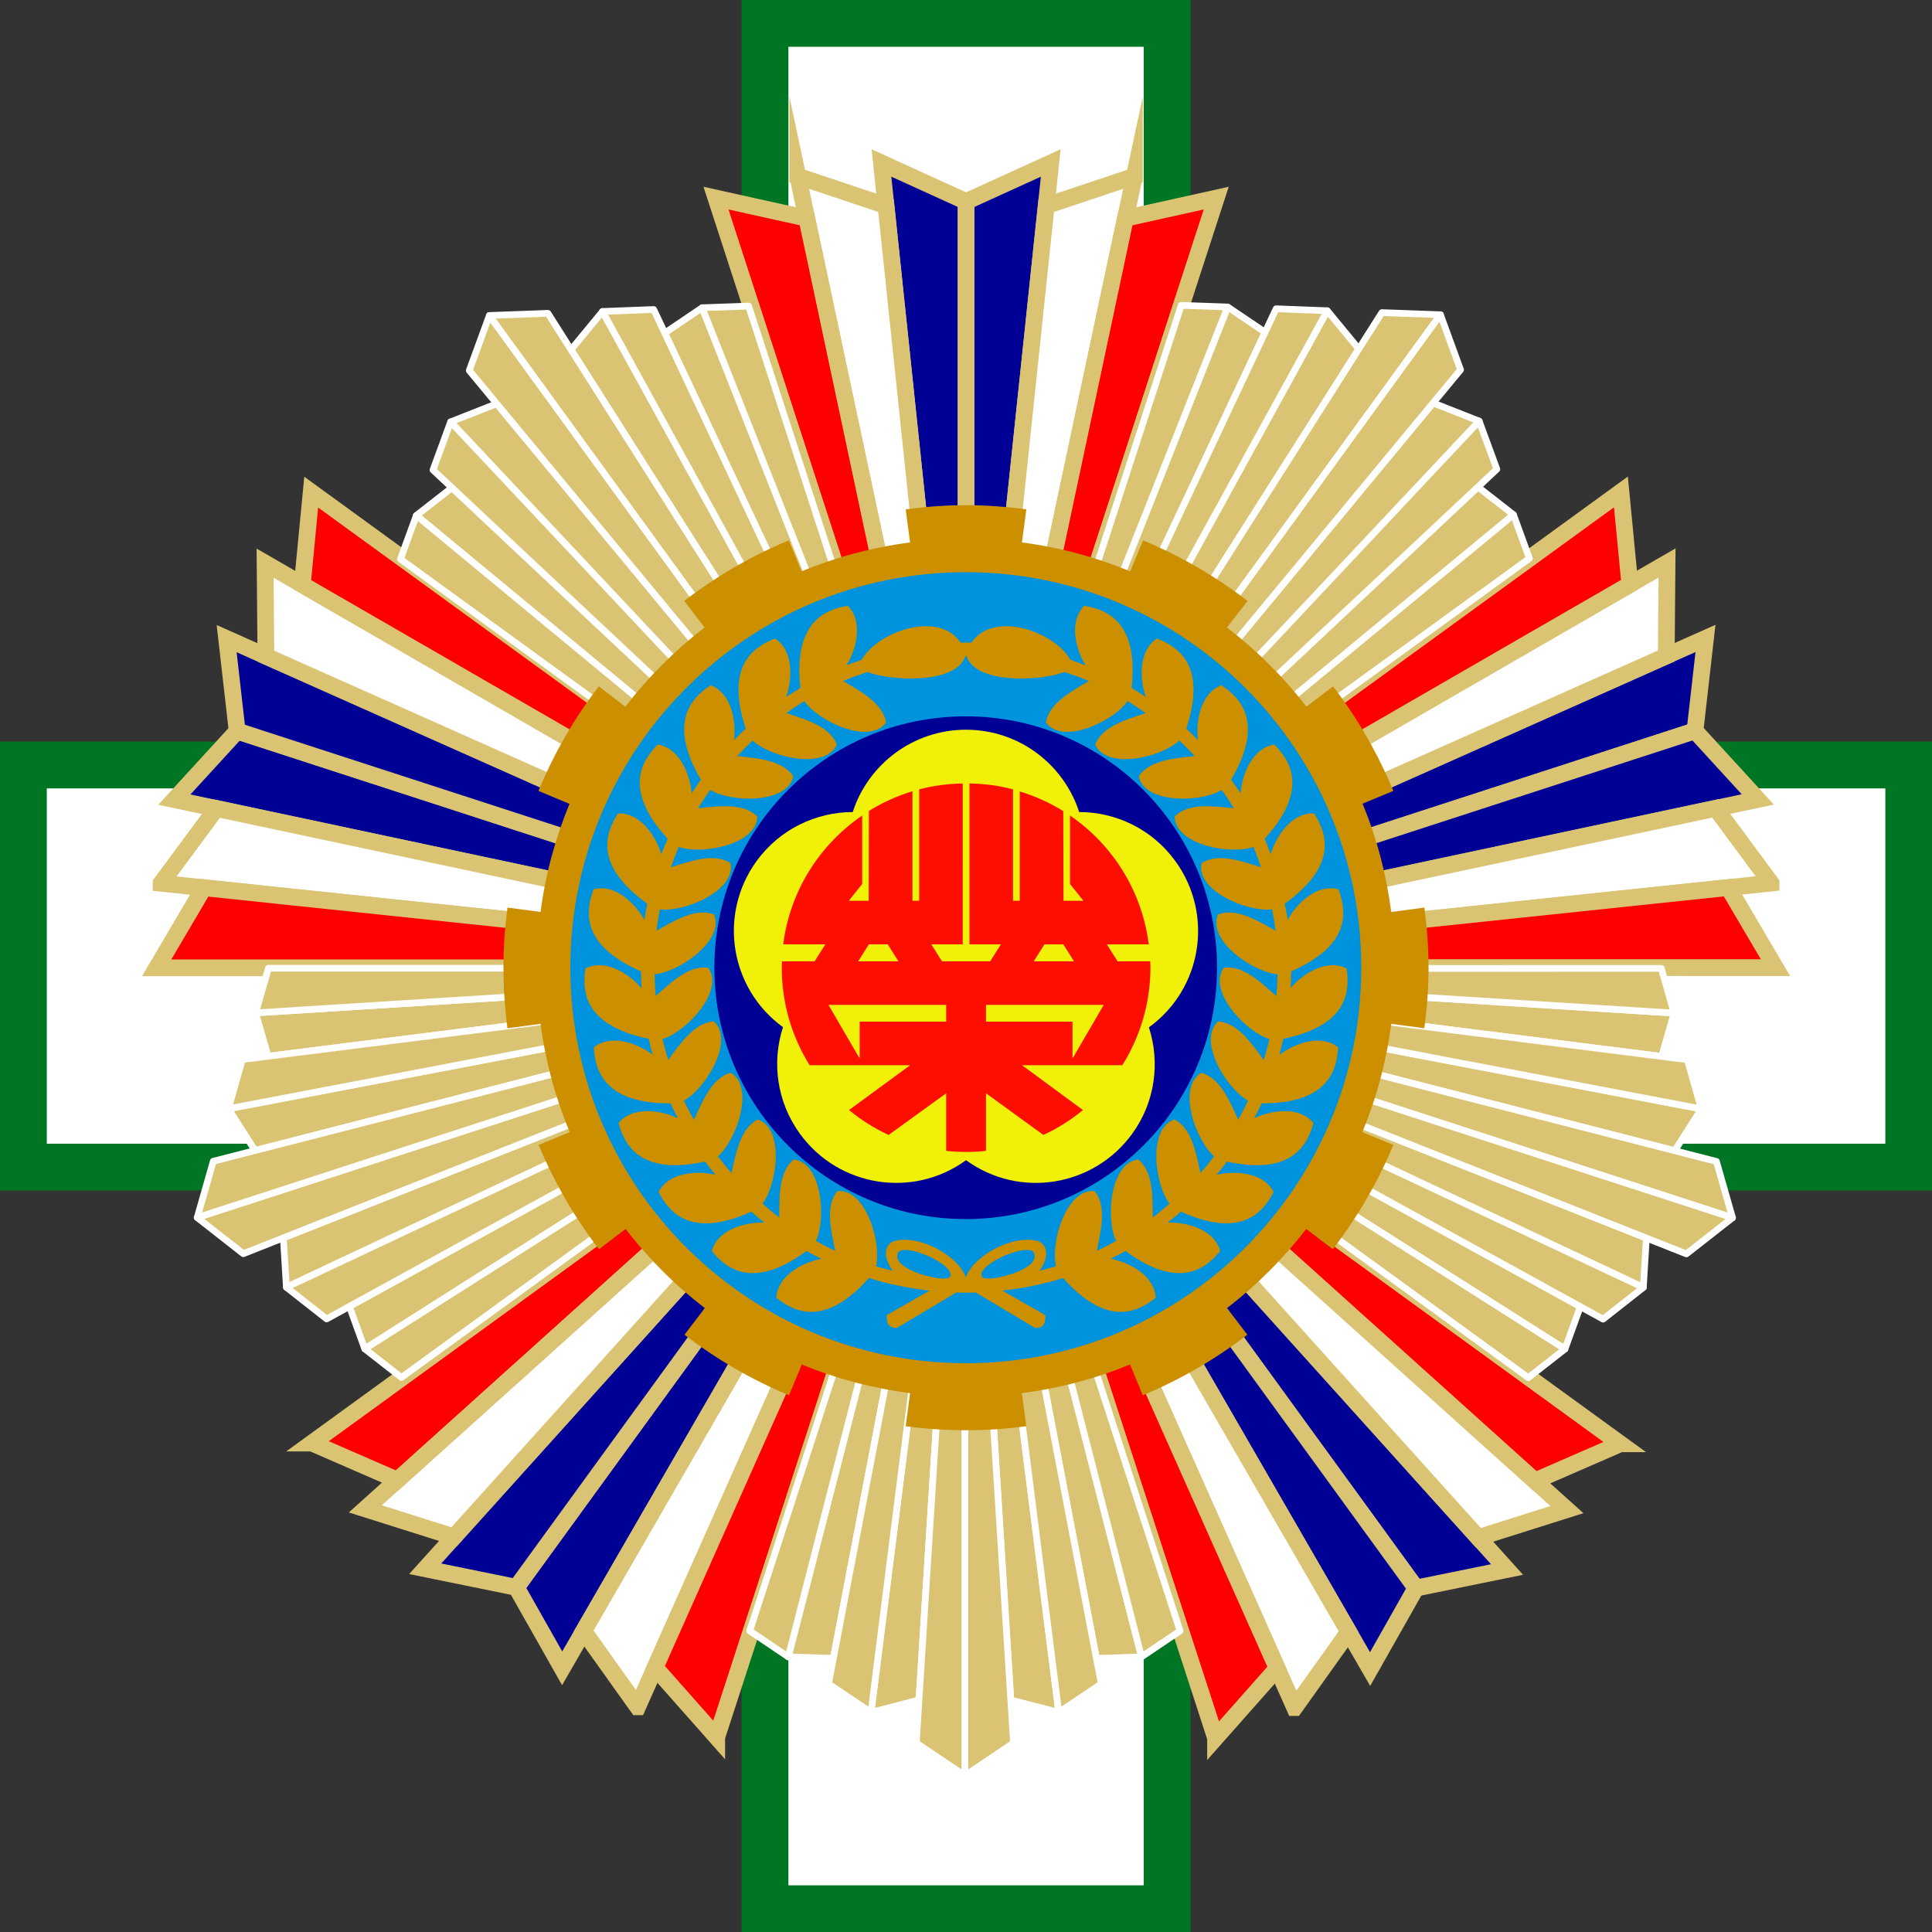 <?xml version="1.0" encoding="UTF-8" standalone="no"?>
<!-- Created with Inkscape (http://www.inkscape.org/) -->

<svg
   xmlns:dc="http://purl.org/dc/elements/1.1/"
   xmlns:cc="http://creativecommons.org/ns#"
   xmlns:rdf="http://www.w3.org/1999/02/22-rdf-syntax-ns#"
   xmlns:svg="http://www.w3.org/2000/svg"
   xmlns="http://www.w3.org/2000/svg"
   xmlns:sodipodi="http://sodipodi.sourceforge.net/DTD/sodipodi-0.dtd"
   xmlns:inkscape="http://www.inkscape.org/namespaces/inkscape"
   width="200"
   height="200"
   id="svg3038"
   version="1.1"
   inkscape:version="0.48.4 r9939"
   sodipodi:docname="Taipei Veterans General Hospital_Emblem.svg">
  <rect width="100%" height="100%" fill="#333333" stroke="none"/>
  <defs
     id="defs3040" />
  <sodipodi:namedview
     id="base"
     pagecolor="#ffffff"
     bordercolor="#666666"
     borderopacity="1.0"
     inkscape:pageopacity="0.0"
     inkscape:pageshadow="2"
     inkscape:zoom="2.3263814"
     inkscape:cx="244.55106"
     inkscape:cy="77.570798"
     inkscape:document-units="px"
     inkscape:current-layer="layer1"
     showgrid="false"
     inkscape:window-width="1920"
     inkscape:window-height="1017"
     inkscape:window-x="-8"
     inkscape:window-y="-8"
     inkscape:window-maximized="1"
     showguides="true"
     inkscape:guide-bbox="true"
     fit-margin-top="0"
     fit-margin-left="0"
     fit-margin-right="0"
     fit-margin-bottom="0" />
  <g
     inkscape:label="Layer 1"
     inkscape:groupmode="layer"
     id="layer1"
     transform="translate(138.041,-613.684)">
    <g
       id="g3139"
       transform="matrix(0.221,0,0,0.221,-107.536,633.874)">
      <g
         id="g3133">
        <rect
           x="-138.041"
           y="256.023"
           width="905.052"
           height="210.269"
           id="rect10"
           style="fill:#007524" />
        <rect
           style="fill:#007524"
           id="rect3127"
           height="210.269"
           width="905.052"
           y="209.351"
           x="-813.684"
           transform="matrix(0,-1,1,0,0,0)" />
        <rect
           style="fill:#ffffff"
           id="rect3129"
           height="166.424"
           width="861.208"
           y="277.945"
           x="-116.118" />
        <rect
           x="-791.761"
           y="231.273"
           width="861.208"
           height="166.424"
           id="rect3131"
           style="fill:#ffffff"
           transform="matrix(0,-1,1,0,0,0)" />
      </g>
      <g
         transform="matrix(3.14,0,0,3.14,-492.966,-1327.633)"
         id="g4106">
        <g
           transform="translate(1.2886643e-5,-3.9497054e-6)"
           id="g3928">
          <g
             id="g3880">
            <g
               id="g3797"
               inkscape:transform-center-y="-60.039894">
              <g
                 id="g3784">
                <path
                   sodipodi:nodetypes="cccc"
                   style="fill:#000095;fill-opacity:1;stroke:#dac473;stroke-width:2.5;stroke-linecap:round;stroke-linejoin:miter;stroke-miterlimit:10;stroke-opacity:1;stroke-dasharray:none"
                   d="m 244.531,418.031 12.625,120.031 -2.5e-4,-114.281 z"
                   id="path3825"
                   inkscape:connector-curvature="0"
                   inkscape:transform-center-x="6.2865876"
                   inkscape:transform-center-y="-60.044972" />
                <path
                   inkscape:transform-center-y="-59.058912"
                   inkscape:transform-center-x="12.528558"
                   inkscape:connector-curvature="0"
                   id="path3780"
                   d="m 232.051,420.006 25.103,118.054 -11.946,-113.655 -13.157,-4.399 z"
                   style="fill:#ffffff;stroke:#dac473;stroke-width:2.5;stroke-linecap:round;stroke-linejoin:miter;stroke-miterlimit:10;stroke-opacity:1;stroke-dasharray:none" />
                <path
                   inkscape:transform-center-y="-57.425792"
                   inkscape:transform-center-x="18.633263"
                   inkscape:connector-curvature="0"
                   id="path3782"
                   d="m 219.845,423.274 37.305,114.783 -23.76,-111.784 -13.545,-2.999 z"
                   style="fill:#ff0000;stroke:#dac473;stroke-width:2.5;stroke-linecap:round;stroke-linejoin:miter;stroke-miterlimit:10;stroke-opacity:1;stroke-dasharray:none" />
              </g>
              <g
                 transform="matrix(-1,0,0,1,514.312,0)"
                 id="g3789">
                <path
                   sodipodi:nodetypes="cccc"
                   inkscape:transform-center-y="-60.044972"
                   inkscape:transform-center-x="6.2865876"
                   inkscape:connector-curvature="0"
                   id="path3791"
                   d="m 244.531,418.031 12.625,120.031 -4.3e-4,-114.281 z"
                   style="fill:#000095;fill-opacity:1;stroke:#dac473;stroke-width:2.5;stroke-linecap:round;stroke-linejoin:miter;stroke-miterlimit:10;stroke-opacity:1;stroke-dasharray:none" />
                <path
                   style="fill:#ffffff;stroke:#dac473;stroke-width:2.5;stroke-linecap:round;stroke-linejoin:miter;stroke-miterlimit:10;stroke-opacity:1;stroke-dasharray:none"
                   d="m 232.051,420.006 25.103,118.054 -11.946,-113.655 -13.157,-4.399 z"
                   id="path3793"
                   inkscape:connector-curvature="0"
                   inkscape:transform-center-x="12.528558"
                   inkscape:transform-center-y="-59.058912" />
                <path
                   style="fill:#ff0000;stroke:#dac473;stroke-width:2.5;stroke-linecap:round;stroke-linejoin:miter;stroke-miterlimit:10;stroke-opacity:1;stroke-dasharray:none"
                   d="m 219.845,423.274 37.305,114.783 -23.76,-111.784 -13.545,-2.999 z"
                   id="path3795"
                   inkscape:connector-curvature="0"
                   inkscape:transform-center-x="18.633263"
                   inkscape:transform-center-y="-57.425792" />
              </g>
            </g>
            <g
               inkscape:transform-center-y="-35.478985"
               id="g3807"
               transform="matrix(0.309,-0.951,0.951,0.309,-334.061,616.379)"
               inkscape:transform-center-x="60.372947">
              <g
                 id="g3809">
                <path
                   inkscape:transform-center-y="-60.044972"
                   inkscape:transform-center-x="6.2865876"
                   inkscape:connector-curvature="0"
                   id="path3811"
                   d="m 244.531,418.031 12.625,120.031 -2.5e-4,-114.281 z"
                   style="fill:#000095;fill-opacity:1;stroke:#dac473;stroke-width:2.5;stroke-linecap:round;stroke-linejoin:miter;stroke-miterlimit:10;stroke-opacity:1;stroke-dasharray:none"
                   sodipodi:nodetypes="cccc" />
                <path
                   style="fill:#ffffff;stroke:#dac473;stroke-width:2.5;stroke-linecap:round;stroke-linejoin:miter;stroke-miterlimit:10;stroke-opacity:1;stroke-dasharray:none"
                   d="m 232.051,420.006 25.103,118.054 -11.946,-113.655 -13.157,-4.399 z"
                   id="path3813"
                   inkscape:connector-curvature="0"
                   inkscape:transform-center-x="12.528558"
                   inkscape:transform-center-y="-59.058912" />
                <path
                   style="fill:#ff0000;stroke:#dac473;stroke-width:2.5;stroke-linecap:round;stroke-linejoin:miter;stroke-miterlimit:10;stroke-opacity:1;stroke-dasharray:none"
                   d="m 219.845,423.274 37.305,114.783 -23.76,-111.784 -13.545,-2.999 z"
                   id="path3815"
                   inkscape:connector-curvature="0"
                   inkscape:transform-center-x="18.633263"
                   inkscape:transform-center-y="-57.425792" />
              </g>
              <g
                 id="g3817"
                 transform="matrix(-1,0,0,1,514.312,0)">
                <path
                   style="fill:#000095;fill-opacity:1;stroke:#dac473;stroke-width:2.5;stroke-linecap:round;stroke-linejoin:miter;stroke-miterlimit:10;stroke-opacity:1;stroke-dasharray:none"
                   d="m 244.531,418.031 12.625,120.031 -4.3e-4,-114.281 z"
                   id="path3819"
                   inkscape:connector-curvature="0"
                   inkscape:transform-center-x="6.2865876"
                   inkscape:transform-center-y="-60.044972"
                   sodipodi:nodetypes="cccc" />
                <path
                   inkscape:transform-center-y="-59.058912"
                   inkscape:transform-center-x="12.528558"
                   inkscape:connector-curvature="0"
                   id="path3821"
                   d="m 232.051,420.006 25.103,118.054 -11.946,-113.655 -13.157,-4.399 z"
                   style="fill:#ffffff;stroke:#dac473;stroke-width:2.5;stroke-linecap:round;stroke-linejoin:miter;stroke-miterlimit:10;stroke-opacity:1;stroke-dasharray:none" />
                <path
                   inkscape:transform-center-y="-57.425792"
                   inkscape:transform-center-x="18.633263"
                   inkscape:connector-curvature="0"
                   id="path3823"
                   d="m 219.845,423.274 37.305,114.783 -23.76,-111.784 -13.545,-2.999 z"
                   style="fill:#ff0000;stroke:#dac473;stroke-width:2.5;stroke-linecap:round;stroke-linejoin:miter;stroke-miterlimit:10;stroke-opacity:1;stroke-dasharray:none" />
              </g>
            </g>
            <g
               inkscape:transform-center-y="57.417881"
               id="g3825"
               transform="matrix(-0.809,-0.588,0.588,-0.809,148.92,1124.561)"
               inkscape:transform-center-x="48.841246">
              <g
                 id="g3827">
                <path
                   inkscape:transform-center-y="-60.044972"
                   inkscape:transform-center-x="6.2865876"
                   inkscape:connector-curvature="0"
                   id="path3829"
                   d="m 244.531,418.031 12.625,120.031 -2.5e-4,-114.281 z"
                   style="fill:#000095;fill-opacity:1;stroke:#dac473;stroke-width:2.5;stroke-linecap:round;stroke-linejoin:miter;stroke-miterlimit:10;stroke-opacity:1;stroke-dasharray:none"
                   sodipodi:nodetypes="cccc" />
                <path
                   style="fill:#ffffff;stroke:#dac473;stroke-width:2.5;stroke-linecap:round;stroke-linejoin:miter;stroke-miterlimit:10;stroke-opacity:1;stroke-dasharray:none"
                   d="m 232.051,420.006 25.103,118.054 -11.946,-113.655 -13.157,-4.399 z"
                   id="path3831"
                   inkscape:connector-curvature="0"
                   inkscape:transform-center-x="12.528558"
                   inkscape:transform-center-y="-59.058912" />
                <path
                   style="fill:#ff0000;stroke:#dac473;stroke-width:2.5;stroke-linecap:round;stroke-linejoin:miter;stroke-miterlimit:10;stroke-opacity:1;stroke-dasharray:none"
                   d="m 219.845,423.274 37.305,114.783 -23.76,-111.784 -13.545,-2.999 z"
                   id="path3833"
                   inkscape:connector-curvature="0"
                   inkscape:transform-center-x="18.633263"
                   inkscape:transform-center-y="-57.425792" />
              </g>
              <g
                 id="g3835"
                 transform="matrix(-1,0,0,1,514.312,0)">
                <path
                   style="fill:#000095;fill-opacity:1;stroke:#dac473;stroke-width:2.5;stroke-linecap:round;stroke-linejoin:miter;stroke-miterlimit:10;stroke-opacity:1;stroke-dasharray:none"
                   d="m 244.531,418.031 12.625,120.031 -4.3e-4,-114.281 z"
                   id="path3837"
                   inkscape:connector-curvature="0"
                   inkscape:transform-center-x="6.2865876"
                   inkscape:transform-center-y="-60.044972"
                   sodipodi:nodetypes="cccc" />
                <path
                   inkscape:transform-center-y="-59.058912"
                   inkscape:transform-center-x="12.528558"
                   inkscape:connector-curvature="0"
                   id="path3839"
                   d="m 232.051,420.006 25.103,118.054 -11.946,-113.655 -13.157,-4.399 z"
                   style="fill:#ffffff;stroke:#dac473;stroke-width:2.5;stroke-linecap:round;stroke-linejoin:miter;stroke-miterlimit:10;stroke-opacity:1;stroke-dasharray:none" />
                <path
                   inkscape:transform-center-y="-57.425792"
                   inkscape:transform-center-x="18.633263"
                   inkscape:connector-curvature="0"
                   id="path3841"
                   d="m 219.845,423.274 37.305,114.783 -23.76,-111.784 -13.545,-2.999 z"
                   style="fill:#ff0000;stroke:#dac473;stroke-width:2.5;stroke-linecap:round;stroke-linejoin:miter;stroke-miterlimit:10;stroke-opacity:1;stroke-dasharray:none" />
              </g>
            </g>
            <g
               inkscape:transform-center-y="57.417843"
               id="g3843"
               transform="matrix(-0.809,0.588,-0.588,-0.809,781.479,822.256)"
               inkscape:transform-center-x="-48.841246">
              <g
                 id="g3845">
                <path
                   inkscape:transform-center-y="-60.044972"
                   inkscape:transform-center-x="6.2865876"
                   inkscape:connector-curvature="0"
                   id="path3847"
                   d="m 244.531,418.031 12.625,120.031 -2.5e-4,-114.281 z"
                   style="fill:#000095;fill-opacity:1;stroke:#dac473;stroke-width:2.5;stroke-linecap:round;stroke-linejoin:miter;stroke-miterlimit:10;stroke-opacity:1;stroke-dasharray:none"
                   sodipodi:nodetypes="cccc" />
                <path
                   style="fill:#ffffff;stroke:#dac473;stroke-width:2.5;stroke-linecap:round;stroke-linejoin:miter;stroke-miterlimit:10;stroke-opacity:1;stroke-dasharray:none"
                   d="m 232.051,420.006 25.103,118.054 -11.946,-113.655 -13.157,-4.399 z"
                   id="path3849"
                   inkscape:connector-curvature="0"
                   inkscape:transform-center-x="12.528558"
                   inkscape:transform-center-y="-59.058912" />
                <path
                   style="fill:#ff0000;stroke:#dac473;stroke-width:2.5;stroke-linecap:round;stroke-linejoin:miter;stroke-miterlimit:10;stroke-opacity:1;stroke-dasharray:none"
                   d="m 219.845,423.274 37.305,114.783 -23.76,-111.784 -13.545,-2.999 z"
                   id="path3852"
                   inkscape:connector-curvature="0"
                   inkscape:transform-center-x="18.633263"
                   inkscape:transform-center-y="-57.425792" />
              </g>
              <g
                 id="g3854"
                 transform="matrix(-1,0,0,1,514.312,0)">
                <path
                   style="fill:#000095;fill-opacity:1;stroke:#dac473;stroke-width:2.5;stroke-linecap:round;stroke-linejoin:miter;stroke-miterlimit:10;stroke-opacity:1;stroke-dasharray:none"
                   d="m 244.531,418.031 12.625,120.031 -4.3e-4,-114.281 z"
                   id="path3856"
                   inkscape:connector-curvature="0"
                   inkscape:transform-center-x="6.2865876"
                   inkscape:transform-center-y="-60.044972"
                   sodipodi:nodetypes="cccc" />
                <path
                   inkscape:transform-center-y="-59.058912"
                   inkscape:transform-center-x="12.528558"
                   inkscape:connector-curvature="0"
                   id="path3858"
                   d="m 232.051,420.006 25.103,118.054 -11.946,-113.655 -13.157,-4.399 z"
                   style="fill:#ffffff;stroke:#dac473;stroke-width:2.5;stroke-linecap:round;stroke-linejoin:miter;stroke-miterlimit:10;stroke-opacity:1;stroke-dasharray:none" />
                <path
                   inkscape:transform-center-y="-57.425792"
                   inkscape:transform-center-x="18.633263"
                   inkscape:connector-curvature="0"
                   id="path3860"
                   d="m 219.845,423.274 37.305,114.783 -23.76,-111.784 -13.545,-2.999 z"
                   style="fill:#ff0000;stroke:#dac473;stroke-width:2.5;stroke-linecap:round;stroke-linejoin:miter;stroke-miterlimit:10;stroke-opacity:1;stroke-dasharray:none" />
              </g>
            </g>
            <g
               inkscape:transform-center-y="-35.478985"
               id="g3862"
               transform="matrix(0.309,0.951,-0.951,0.309,689.441,127.239)"
               inkscape:transform-center-x="-60.372947">
              <g
                 id="g3864">
                <path
                   inkscape:transform-center-y="-60.044972"
                   inkscape:transform-center-x="6.2865876"
                   inkscape:connector-curvature="0"
                   id="path3866"
                   d="m 244.531,418.031 12.625,120.031 -2.5e-4,-114.281 z"
                   style="fill:#000095;fill-opacity:1;stroke:#dac473;stroke-width:2.5;stroke-linecap:round;stroke-linejoin:miter;stroke-miterlimit:10;stroke-opacity:1;stroke-dasharray:none"
                   sodipodi:nodetypes="cccc" />
                <path
                   style="fill:#ffffff;stroke:#dac473;stroke-width:2.5;stroke-linecap:round;stroke-linejoin:miter;stroke-miterlimit:10;stroke-opacity:1;stroke-dasharray:none"
                   d="m 232.051,420.006 25.103,118.054 -11.946,-113.655 -13.157,-4.399 z"
                   id="path3868"
                   inkscape:connector-curvature="0"
                   inkscape:transform-center-x="12.528558"
                   inkscape:transform-center-y="-59.058912" />
                <path
                   style="fill:#ff0000;stroke:#dac473;stroke-width:2.5;stroke-linecap:round;stroke-linejoin:miter;stroke-miterlimit:10;stroke-opacity:1;stroke-dasharray:none"
                   d="m 219.845,423.274 37.305,114.783 -23.76,-111.784 -13.545,-2.999 z"
                   id="path3870"
                   inkscape:connector-curvature="0"
                   inkscape:transform-center-x="18.633263"
                   inkscape:transform-center-y="-57.425792" />
              </g>
              <g
                 id="g3872"
                 transform="matrix(-1,0,0,1,514.312,0)">
                <path
                   style="fill:#000095;fill-opacity:1;stroke:#dac473;stroke-width:2.5;stroke-linecap:round;stroke-linejoin:miter;stroke-miterlimit:10;stroke-opacity:1;stroke-dasharray:none"
                   d="m 244.531,418.031 12.625,120.031 -4.3e-4,-114.281 z"
                   id="path3874"
                   inkscape:connector-curvature="0"
                   inkscape:transform-center-x="6.2865876"
                   inkscape:transform-center-y="-60.044972"
                   sodipodi:nodetypes="cccc" />
                <path
                   inkscape:transform-center-y="-59.058912"
                   inkscape:transform-center-x="12.528558"
                   inkscape:connector-curvature="0"
                   id="path3876"
                   d="m 232.051,420.006 25.103,118.054 -11.946,-113.655 -13.157,-4.399 z"
                   style="fill:#ffffff;stroke:#dac473;stroke-width:2.5;stroke-linecap:round;stroke-linejoin:miter;stroke-miterlimit:10;stroke-opacity:1;stroke-dasharray:none" />
                <path
                   inkscape:transform-center-y="-57.425792"
                   inkscape:transform-center-x="18.633263"
                   inkscape:connector-curvature="0"
                   id="path3878"
                   d="m 219.845,423.274 37.305,114.783 -23.76,-111.784 -13.545,-2.999 z"
                   style="fill:#ff0000;stroke:#dac473;stroke-width:2.5;stroke-linecap:round;stroke-linejoin:miter;stroke-miterlimit:10;stroke-opacity:1;stroke-dasharray:none" />
              </g>
            </g>
          </g>
          <g
             style="stroke-width:1;stroke-miterlimit:4;stroke-dasharray:none"
             inkscape:transform-center-x="-50.87086"
             transform="matrix(-0.809,0.588,-0.588,-0.809,781.445,822.23)"
             inkscape:transform-center-y="59.097418"
             id="g3936">
            <g
               style="stroke-width:1;stroke-miterlimit:4;stroke-dasharray:none"
               id="g3988"
               transform="matrix(-0.809,-0.588,0.588,-0.809,148.907,1124.52)">
              <g
                 id="g3813"
                 inkscape:transform-center-y="60.201094"
                 style="fill:#dac473;fill-opacity:1;stroke:#ffffff;stroke-width:1;stroke-miterlimit:4;stroke-opacity:1;stroke-dasharray:none">
                <g
                   inkscape:transform-center-y="60.196812"
                   inkscape:transform-center-x="-16.049986"
                   id="g3794"
                   style="fill:#dac473;fill-opacity:1;stroke:#ffffff;stroke-width:1;stroke-miterlimit:4;stroke-opacity:1;stroke-dasharray:none">
                  <path
                     inkscape:transform-center-y="63.942738"
                     style="fill:#dac473;fill-opacity:1;stroke:#ffffff;stroke-width:1;stroke-linecap:round;stroke-linejoin:round;stroke-miterlimit:4;stroke-opacity:1;stroke-dasharray:none"
                     d="m 257.137,537.978 14.019,110.991 -7.149,-1.848 -6.867,-109.143"
                     enable-background="new    "
                     stroke-miterlimit="10"
                     sodipodi:nodetypes="cccc"
                     inkscape:connector-curvature="0"
                     id="path2995"
                     inkscape:transform-center-x="-8.077845" />
                  <path
                     inkscape:transform-center-y="62.426108"
                     style="fill:#dac473;fill-opacity:1;stroke:#ffffff;stroke-width:1;stroke-linecap:round;stroke-linejoin:round;stroke-miterlimit:4;stroke-opacity:1;stroke-dasharray:none"
                     d="M 257.131,537.98 283.5,640.687 l -6.73,0.23 -19.637,-102.938"
                     enable-background="new    "
                     stroke-miterlimit="10"
                     sodipodi:nodetypes="cccc"
                     inkscape:connector-curvature="0"
                     id="path2999"
                     inkscape:transform-center-x="-16.0283" />
                  <path
                     style="fill:#dac473;fill-opacity:1;stroke:#ffffff;stroke-width:1;stroke-linecap:round;stroke-linejoin:round;stroke-miterlimit:4;stroke-opacity:1;stroke-dasharray:none"
                     d="m 257.125,537.969 26.375,102.718 5.75,-3.875 z"
                     id="path3001"
                     inkscape:connector-curvature="0"
                     sodipodi:nodetypes="cccc" />
                  <path
                     sodipodi:nodetypes="cccccccc"
                     inkscape:connector-curvature="0"
                     style="fill:#dac473;fill-opacity:1;stroke:#ffffff;stroke-width:1;stroke-linecap:round;stroke-linejoin:round;stroke-miterlimit:4;stroke-opacity:1;stroke-dasharray:none"
                     d="m 257.125,537.969 0.031,0.5 0,-0.5 z m 0.031,0.5 -2e-4,119.938 7.25,-4.875 z"
                     id="path3774-1" />
                  <path
                     style="fill:#dac473;fill-opacity:1;stroke:#ffffff;stroke-width:1;stroke-linecap:round;stroke-linejoin:round;stroke-miterlimit:4;stroke-opacity:1;stroke-dasharray:none"
                     d="m 257.125,537.969 14.031,111 6.344,-4.25 z"
                     id="path3782-1"
                     inkscape:connector-curvature="0"
                     sodipodi:nodetypes="cccc" />
                </g>
                <g
                   transform="matrix(-1,0,0,1,514.312,0)"
                   id="g3801-7"
                   inkscape:transform-center-x="16.049984"
                   inkscape:transform-center-y="60.196812"
                   style="fill:#dac473;fill-opacity:1;stroke:#ffffff;stroke-width:1;stroke-miterlimit:4;stroke-opacity:1;stroke-dasharray:none">
                  <path
                     inkscape:transform-center-x="-8.077845"
                     id="path3803"
                     inkscape:connector-curvature="0"
                     sodipodi:nodetypes="cccc"
                     stroke-miterlimit="10"
                     enable-background="new    "
                     d="m 257.137,537.978 14.019,110.991 -7.149,-1.848 -6.867,-109.143"
                     style="fill:#dac473;fill-opacity:1;stroke:#ffffff;stroke-width:1;stroke-linecap:round;stroke-linejoin:round;stroke-miterlimit:4;stroke-opacity:1;stroke-dasharray:none"
                     inkscape:transform-center-y="63.942738" />
                  <path
                     inkscape:transform-center-x="-16.0283"
                     id="path3805"
                     inkscape:connector-curvature="0"
                     sodipodi:nodetypes="cccc"
                     stroke-miterlimit="10"
                     enable-background="new    "
                     d="M 257.131,537.98 283.5,640.687 l -6.73,0.23 -19.637,-102.938"
                     style="fill:#dac473;fill-opacity:1;stroke:#ffffff;stroke-width:1;stroke-linecap:round;stroke-linejoin:round;stroke-miterlimit:4;stroke-opacity:1;stroke-dasharray:none"
                     inkscape:transform-center-y="62.426108" />
                  <path
                     sodipodi:nodetypes="cccc"
                     inkscape:connector-curvature="0"
                     id="path3807"
                     d="m 257.125,537.969 26.375,102.718 5.75,-3.875 z"
                     style="fill:#dac473;fill-opacity:1;stroke:#ffffff;stroke-width:1;stroke-linecap:round;stroke-linejoin:round;stroke-miterlimit:4;stroke-opacity:1;stroke-dasharray:none" />
                  <path
                     sodipodi:nodetypes="cccccccc"
                     id="path3809"
                     d="m 257.125,537.969 0.031,0.5 0,-0.5 z m 0.031,0.5 -1.7e-4,119.938 7.25,-4.875 z"
                     style="fill:#dac473;fill-opacity:1;stroke:#ffffff;stroke-width:1;stroke-linecap:round;stroke-linejoin:round;stroke-miterlimit:4;stroke-opacity:1;stroke-dasharray:none"
                     inkscape:connector-curvature="0" />
                  <path
                     sodipodi:nodetypes="cccc"
                     inkscape:connector-curvature="0"
                     id="path3811-7"
                     d="m 257.125,537.969 14.031,111 6.344,-4.25 z"
                     style="fill:#dac473;fill-opacity:1;stroke:#ffffff;stroke-width:1;stroke-linecap:round;stroke-linejoin:round;stroke-miterlimit:4;stroke-opacity:1;stroke-dasharray:none" />
                </g>
              </g>
              <g
                 style="fill:#dac473;fill-opacity:1;stroke:#ffffff;stroke-width:1;stroke-miterlimit:4;stroke-opacity:1;stroke-dasharray:none"
                 inkscape:transform-center-y="30.513591"
                 id="g3883"
                 transform="matrix(0.309,-0.951,0.951,0.309,-333.965,616.309)"
                 inkscape:transform-center-x="-57.24985">
                <g
                   style="fill:#dac473;fill-opacity:1;stroke:#ffffff;stroke-width:1;stroke-miterlimit:4;stroke-opacity:1;stroke-dasharray:none"
                   id="g3885"
                   inkscape:transform-center-x="-16.049986"
                   inkscape:transform-center-y="60.196812">
                  <path
                     inkscape:transform-center-x="-8.077845"
                     id="path3887"
                     inkscape:connector-curvature="0"
                     sodipodi:nodetypes="cccc"
                     stroke-miterlimit="10"
                     enable-background="new    "
                     d="m 257.137,537.978 14.019,110.991 -7.149,-1.848 -6.867,-109.143"
                     style="fill:#dac473;fill-opacity:1;stroke:#ffffff;stroke-width:1;stroke-linecap:round;stroke-linejoin:round;stroke-miterlimit:4;stroke-opacity:1;stroke-dasharray:none"
                     inkscape:transform-center-y="63.942738" />
                  <path
                     inkscape:transform-center-x="-16.0283"
                     id="path3889"
                     inkscape:connector-curvature="0"
                     sodipodi:nodetypes="cccc"
                     stroke-miterlimit="10"
                     enable-background="new    "
                     d="M 257.131,537.98 283.5,640.687 l -6.73,0.23 -19.637,-102.938"
                     style="fill:#dac473;fill-opacity:1;stroke:#ffffff;stroke-width:1;stroke-linecap:round;stroke-linejoin:round;stroke-miterlimit:4;stroke-opacity:1;stroke-dasharray:none"
                     inkscape:transform-center-y="62.426108" />
                  <path
                     sodipodi:nodetypes="cccc"
                     inkscape:connector-curvature="0"
                     id="path3891"
                     d="m 257.125,537.969 26.375,102.718 5.75,-3.875 z"
                     style="fill:#dac473;fill-opacity:1;stroke:#ffffff;stroke-width:1;stroke-linecap:round;stroke-linejoin:round;stroke-miterlimit:4;stroke-opacity:1;stroke-dasharray:none" />
                  <path
                     id="path3893"
                     d="m 257.125,537.969 0.031,0.5 0,-0.5 z m 0.031,0.5 -2e-4,119.938 7.25,-4.875 z"
                     style="fill:#dac473;fill-opacity:1;stroke:#ffffff;stroke-width:1;stroke-linecap:round;stroke-linejoin:round;stroke-miterlimit:4;stroke-opacity:1;stroke-dasharray:none"
                     inkscape:connector-curvature="0"
                     sodipodi:nodetypes="cccccccc" />
                  <path
                     sodipodi:nodetypes="cccc"
                     inkscape:connector-curvature="0"
                     id="path3895"
                     d="m 257.125,537.969 14.031,111 6.344,-4.25 z"
                     style="fill:#dac473;fill-opacity:1;stroke:#ffffff;stroke-width:1;stroke-linecap:round;stroke-linejoin:round;stroke-miterlimit:4;stroke-opacity:1;stroke-dasharray:none" />
                </g>
                <g
                   style="fill:#dac473;fill-opacity:1;stroke:#ffffff;stroke-width:1;stroke-miterlimit:4;stroke-opacity:1;stroke-dasharray:none"
                   inkscape:transform-center-y="60.196812"
                   inkscape:transform-center-x="16.049984"
                   id="g3897"
                   transform="matrix(-1,0,0,1,514.312,0)">
                  <path
                     inkscape:transform-center-y="63.942738"
                     style="fill:#dac473;fill-opacity:1;stroke:#ffffff;stroke-width:1;stroke-linecap:round;stroke-linejoin:round;stroke-miterlimit:4;stroke-opacity:1;stroke-dasharray:none"
                     d="m 257.137,537.978 14.019,110.991 -7.149,-1.848 -6.867,-109.143"
                     enable-background="new    "
                     stroke-miterlimit="10"
                     sodipodi:nodetypes="cccc"
                     inkscape:connector-curvature="0"
                     id="path3899"
                     inkscape:transform-center-x="-8.077845" />
                  <path
                     inkscape:transform-center-y="62.426108"
                     style="fill:#dac473;fill-opacity:1;stroke:#ffffff;stroke-width:1;stroke-linecap:round;stroke-linejoin:round;stroke-miterlimit:4;stroke-opacity:1;stroke-dasharray:none"
                     d="M 257.131,537.98 283.5,640.687 l -6.73,0.23 -19.637,-102.938"
                     enable-background="new    "
                     stroke-miterlimit="10"
                     sodipodi:nodetypes="cccc"
                     inkscape:connector-curvature="0"
                     id="path3901"
                     inkscape:transform-center-x="-16.0283" />
                  <path
                     style="fill:#dac473;fill-opacity:1;stroke:#ffffff;stroke-width:1;stroke-linecap:round;stroke-linejoin:round;stroke-miterlimit:4;stroke-opacity:1;stroke-dasharray:none"
                     d="m 257.125,537.969 26.375,102.718 5.75,-3.875 z"
                     id="path3903"
                     inkscape:connector-curvature="0"
                     sodipodi:nodetypes="cccc" />
                  <path
                     inkscape:connector-curvature="0"
                     style="fill:#dac473;fill-opacity:1;stroke:#ffffff;stroke-width:1;stroke-linecap:round;stroke-linejoin:round;stroke-miterlimit:4;stroke-opacity:1;stroke-dasharray:none"
                     d="m 257.125,537.969 0.031,0.5 0,-0.5 z m 0.031,0.5 -1.7e-4,119.938 7.25,-4.875 z"
                     id="path3905"
                     sodipodi:nodetypes="cccccccc" />
                  <path
                     style="fill:#dac473;fill-opacity:1;stroke:#ffffff;stroke-width:1;stroke-linecap:round;stroke-linejoin:round;stroke-miterlimit:4;stroke-opacity:1;stroke-dasharray:none"
                     d="m 257.125,537.969 14.031,111 6.344,-4.25 z"
                     id="path3907"
                     inkscape:connector-curvature="0"
                     sodipodi:nodetypes="cccc" />
                </g>
              </g>
              <g
                 style="fill:#dac473;fill-opacity:1;stroke:#ffffff;stroke-width:1;stroke-miterlimit:4;stroke-opacity:1;stroke-dasharray:none"
                 inkscape:transform-center-y="-49.391884"
                 id="g3909"
                 transform="matrix(-0.809,-0.588,0.588,-0.809,148.979,1124.379)"
                 inkscape:transform-center-x="-42.008819">
                <g
                   style="fill:#dac473;fill-opacity:1;stroke:#ffffff;stroke-width:1;stroke-miterlimit:4;stroke-opacity:1;stroke-dasharray:none"
                   id="g3911"
                   inkscape:transform-center-x="-16.049986"
                   inkscape:transform-center-y="60.196812">
                  <path
                     inkscape:transform-center-x="-8.077845"
                     id="path3914-4"
                     inkscape:connector-curvature="0"
                     sodipodi:nodetypes="cccc"
                     stroke-miterlimit="10"
                     enable-background="new    "
                     d="m 257.137,537.978 14.019,110.991 -7.149,-1.848 -6.867,-109.143"
                     style="fill:#dac473;fill-opacity:1;stroke:#ffffff;stroke-width:1;stroke-linecap:round;stroke-linejoin:round;stroke-miterlimit:4;stroke-opacity:1;stroke-dasharray:none"
                     inkscape:transform-center-y="63.942738" />
                  <path
                     inkscape:transform-center-x="-16.0283"
                     id="path3916-0"
                     inkscape:connector-curvature="0"
                     sodipodi:nodetypes="cccc"
                     stroke-miterlimit="10"
                     enable-background="new    "
                     d="M 257.131,537.98 283.5,640.687 l -6.73,0.23 -19.637,-102.938"
                     style="fill:#dac473;fill-opacity:1;stroke:#ffffff;stroke-width:1;stroke-linecap:round;stroke-linejoin:round;stroke-miterlimit:4;stroke-opacity:1;stroke-dasharray:none"
                     inkscape:transform-center-y="62.426108" />
                  <path
                     sodipodi:nodetypes="cccc"
                     inkscape:connector-curvature="0"
                     id="path3918-9"
                     d="m 257.125,537.969 26.375,102.718 5.75,-3.875 z"
                     style="fill:#dac473;fill-opacity:1;stroke:#ffffff;stroke-width:1;stroke-linecap:round;stroke-linejoin:round;stroke-miterlimit:4;stroke-opacity:1;stroke-dasharray:none" />
                  <path
                     id="path3920-4"
                     d="m 257.125,537.969 0.031,0.5 0,-0.5 z m 0.031,0.5 -2e-4,119.938 7.25,-4.875 z"
                     style="fill:#dac473;fill-opacity:1;stroke:#ffffff;stroke-width:1;stroke-linecap:round;stroke-linejoin:round;stroke-miterlimit:4;stroke-opacity:1;stroke-dasharray:none"
                     inkscape:connector-curvature="0"
                     sodipodi:nodetypes="cccccccc" />
                  <path
                     sodipodi:nodetypes="cccc"
                     inkscape:connector-curvature="0"
                     id="path3922"
                     d="m 257.125,537.969 14.031,111 6.344,-4.25 z"
                     style="fill:#dac473;fill-opacity:1;stroke:#ffffff;stroke-width:1;stroke-linecap:round;stroke-linejoin:round;stroke-miterlimit:4;stroke-opacity:1;stroke-dasharray:none" />
                </g>
                <g
                   style="fill:#dac473;fill-opacity:1;stroke:#ffffff;stroke-width:1;stroke-miterlimit:4;stroke-opacity:1;stroke-dasharray:none"
                   inkscape:transform-center-y="60.196812"
                   inkscape:transform-center-x="16.049984"
                   id="g3924"
                   transform="matrix(-1,0,0,1,514.312,0)">
                  <path
                     inkscape:transform-center-y="63.942738"
                     style="fill:#dac473;fill-opacity:1;stroke:#ffffff;stroke-width:1;stroke-linecap:round;stroke-linejoin:round;stroke-miterlimit:4;stroke-opacity:1;stroke-dasharray:none"
                     d="m 257.137,537.978 14.019,110.991 -7.149,-1.848 -6.867,-109.143"
                     enable-background="new    "
                     stroke-miterlimit="10"
                     sodipodi:nodetypes="cccc"
                     inkscape:connector-curvature="0"
                     id="path3926-8"
                     inkscape:transform-center-x="-8.077845" />
                  <path
                     inkscape:transform-center-y="62.426108"
                     style="fill:#dac473;fill-opacity:1;stroke:#ffffff;stroke-width:1;stroke-linecap:round;stroke-linejoin:round;stroke-miterlimit:4;stroke-opacity:1;stroke-dasharray:none"
                     d="M 257.131,537.98 283.5,640.687 l -6.73,0.23 -19.637,-102.938"
                     enable-background="new    "
                     stroke-miterlimit="10"
                     sodipodi:nodetypes="cccc"
                     inkscape:connector-curvature="0"
                     id="path3928-8"
                     inkscape:transform-center-x="-16.0283" />
                  <path
                     style="fill:#dac473;fill-opacity:1;stroke:#ffffff;stroke-width:1;stroke-linecap:round;stroke-linejoin:round;stroke-miterlimit:4;stroke-opacity:1;stroke-dasharray:none"
                     d="m 257.125,537.969 26.375,102.718 5.75,-3.875 z"
                     id="path3930-2"
                     inkscape:connector-curvature="0"
                     sodipodi:nodetypes="cccc" />
                  <path
                     inkscape:connector-curvature="0"
                     style="fill:#dac473;fill-opacity:1;stroke:#ffffff;stroke-width:1;stroke-linecap:round;stroke-linejoin:round;stroke-miterlimit:4;stroke-opacity:1;stroke-dasharray:none"
                     d="m 257.125,537.969 0.031,0.5 0,-0.5 z m 0.031,0.5 -1.7e-4,119.938 7.25,-4.875 z"
                     id="path3932-4"
                     sodipodi:nodetypes="cccccccc" />
                  <path
                     style="fill:#dac473;fill-opacity:1;stroke:#ffffff;stroke-width:1;stroke-linecap:round;stroke-linejoin:round;stroke-miterlimit:4;stroke-opacity:1;stroke-dasharray:none"
                     d="m 257.125,537.969 14.031,111 6.344,-4.25 z"
                     id="path3934-5"
                     inkscape:connector-curvature="0"
                     sodipodi:nodetypes="cccc" />
                </g>
              </g>
              <g
                 style="fill:#dac473;fill-opacity:1;stroke:#ffffff;stroke-width:1;stroke-miterlimit:4;stroke-opacity:1;stroke-dasharray:none"
                 inkscape:transform-center-y="-49.391919"
                 id="g3936-5"
                 transform="matrix(-0.809,0.588,-0.588,-0.809,781.42,822.074)"
                 inkscape:transform-center-x="42.008809">
                <g
                   style="fill:#dac473;fill-opacity:1;stroke:#ffffff;stroke-width:1;stroke-miterlimit:4;stroke-opacity:1;stroke-dasharray:none"
                   id="g3938"
                   inkscape:transform-center-x="-16.049986"
                   inkscape:transform-center-y="60.196812">
                  <path
                     inkscape:transform-center-x="-8.077845"
                     id="path3940-1"
                     inkscape:connector-curvature="0"
                     sodipodi:nodetypes="cccc"
                     stroke-miterlimit="10"
                     enable-background="new    "
                     d="m 257.137,537.978 14.019,110.991 -7.149,-1.848 -6.867,-109.143"
                     style="fill:#dac473;fill-opacity:1;stroke:#ffffff;stroke-width:1;stroke-linecap:round;stroke-linejoin:round;stroke-miterlimit:4;stroke-opacity:1;stroke-dasharray:none"
                     inkscape:transform-center-y="63.942738" />
                  <path
                     inkscape:transform-center-x="-16.0283"
                     id="path3942-7"
                     inkscape:connector-curvature="0"
                     sodipodi:nodetypes="cccc"
                     stroke-miterlimit="10"
                     enable-background="new    "
                     d="M 257.131,537.98 283.5,640.687 l -6.73,0.23 -19.637,-102.938"
                     style="fill:#dac473;fill-opacity:1;stroke:#ffffff;stroke-width:1;stroke-linecap:round;stroke-linejoin:round;stroke-miterlimit:4;stroke-opacity:1;stroke-dasharray:none"
                     inkscape:transform-center-y="62.426108" />
                  <path
                     sodipodi:nodetypes="cccc"
                     inkscape:connector-curvature="0"
                     id="path3944-1"
                     d="m 257.125,537.969 26.375,102.718 5.75,-3.875 z"
                     style="fill:#dac473;fill-opacity:1;stroke:#ffffff;stroke-width:1;stroke-linecap:round;stroke-linejoin:round;stroke-miterlimit:4;stroke-opacity:1;stroke-dasharray:none" />
                  <path
                     id="path3946-1"
                     d="m 257.125,537.969 0.031,0.5 0,-0.5 z m 0.031,0.5 -2e-4,119.938 7.25,-4.875 z"
                     style="fill:#dac473;fill-opacity:1;stroke:#ffffff;stroke-width:1;stroke-linecap:round;stroke-linejoin:round;stroke-miterlimit:4;stroke-opacity:1;stroke-dasharray:none"
                     inkscape:connector-curvature="0"
                     sodipodi:nodetypes="cccccccc" />
                  <path
                     sodipodi:nodetypes="cccc"
                     inkscape:connector-curvature="0"
                     id="path3948-5"
                     d="m 257.125,537.969 14.031,111 6.344,-4.25 z"
                     style="fill:#dac473;fill-opacity:1;stroke:#ffffff;stroke-width:1;stroke-linecap:round;stroke-linejoin:round;stroke-miterlimit:4;stroke-opacity:1;stroke-dasharray:none" />
                </g>
                <g
                   style="fill:#dac473;fill-opacity:1;stroke:#ffffff;stroke-width:1;stroke-miterlimit:4;stroke-opacity:1;stroke-dasharray:none"
                   inkscape:transform-center-y="60.196812"
                   inkscape:transform-center-x="16.049984"
                   id="g3950-2"
                   transform="matrix(-1,0,0,1,514.312,0)">
                  <path
                     inkscape:transform-center-y="63.942738"
                     style="fill:#dac473;fill-opacity:1;stroke:#ffffff;stroke-width:1;stroke-linecap:round;stroke-linejoin:round;stroke-miterlimit:4;stroke-opacity:1;stroke-dasharray:none"
                     d="m 257.137,537.978 14.019,110.991 -7.149,-1.848 -6.867,-109.143"
                     enable-background="new    "
                     stroke-miterlimit="10"
                     sodipodi:nodetypes="cccc"
                     inkscape:connector-curvature="0"
                     id="path3952-7"
                     inkscape:transform-center-x="-8.077845" />
                  <path
                     inkscape:transform-center-y="62.426108"
                     style="fill:#dac473;fill-opacity:1;stroke:#ffffff;stroke-width:1;stroke-linecap:round;stroke-linejoin:round;stroke-miterlimit:4;stroke-opacity:1;stroke-dasharray:none"
                     d="M 257.131,537.98 283.5,640.687 l -6.73,0.23 -19.637,-102.938"
                     enable-background="new    "
                     stroke-miterlimit="10"
                     sodipodi:nodetypes="cccc"
                     inkscape:connector-curvature="0"
                     id="path3954-6"
                     inkscape:transform-center-x="-16.0283" />
                  <path
                     style="fill:#dac473;fill-opacity:1;stroke:#ffffff;stroke-width:1;stroke-linecap:round;stroke-linejoin:round;stroke-miterlimit:4;stroke-opacity:1;stroke-dasharray:none"
                     d="m 257.125,537.969 26.375,102.718 5.75,-3.875 z"
                     id="path3956-1"
                     inkscape:connector-curvature="0"
                     sodipodi:nodetypes="cccc" />
                  <path
                     inkscape:connector-curvature="0"
                     style="fill:#dac473;fill-opacity:1;stroke:#ffffff;stroke-width:1;stroke-linecap:round;stroke-linejoin:round;stroke-miterlimit:4;stroke-opacity:1;stroke-dasharray:none"
                     d="m 257.125,537.969 0.031,0.5 0,-0.5 z m 0.031,0.5 -1.7e-4,119.938 7.25,-4.875 z"
                     id="path3958-4"
                     sodipodi:nodetypes="cccccccc" />
                  <path
                     style="fill:#dac473;fill-opacity:1;stroke:#ffffff;stroke-width:1;stroke-linecap:round;stroke-linejoin:round;stroke-miterlimit:4;stroke-opacity:1;stroke-dasharray:none"
                     d="m 257.125,537.969 14.031,111 6.344,-4.25 z"
                     id="path3960-2"
                     inkscape:connector-curvature="0"
                     sodipodi:nodetypes="cccc" />
                </g>
              </g>
              <g
                 style="fill:#dac473;fill-opacity:1;stroke:#ffffff;stroke-width:1;stroke-miterlimit:4;stroke-opacity:1;stroke-dasharray:none"
                 inkscape:transform-center-y="30.51359"
                 id="g3962"
                 transform="matrix(0.309,0.951,-0.951,0.309,689.346,127.17)"
                 inkscape:transform-center-x="57.24986">
                <g
                   style="fill:#dac473;fill-opacity:1;stroke:#ffffff;stroke-width:1;stroke-miterlimit:4;stroke-opacity:1;stroke-dasharray:none"
                   id="g3964"
                   inkscape:transform-center-x="-16.049986"
                   inkscape:transform-center-y="60.196812">
                  <path
                     inkscape:transform-center-x="-8.077845"
                     id="path3966"
                     inkscape:connector-curvature="0"
                     sodipodi:nodetypes="cccc"
                     stroke-miterlimit="10"
                     enable-background="new    "
                     d="m 257.137,537.978 14.019,110.991 -7.149,-1.848 -6.867,-109.143"
                     style="fill:#dac473;fill-opacity:1;stroke:#ffffff;stroke-width:1;stroke-linecap:round;stroke-linejoin:round;stroke-miterlimit:4;stroke-opacity:1;stroke-dasharray:none"
                     inkscape:transform-center-y="63.942738" />
                  <path
                     inkscape:transform-center-x="-16.0283"
                     id="path3968"
                     inkscape:connector-curvature="0"
                     sodipodi:nodetypes="cccc"
                     stroke-miterlimit="10"
                     enable-background="new    "
                     d="M 257.131,537.98 283.5,640.687 l -6.73,0.23 -19.637,-102.938"
                     style="fill:#dac473;fill-opacity:1;stroke:#ffffff;stroke-width:1;stroke-linecap:round;stroke-linejoin:round;stroke-miterlimit:4;stroke-opacity:1;stroke-dasharray:none"
                     inkscape:transform-center-y="62.426108" />
                  <path
                     sodipodi:nodetypes="cccc"
                     inkscape:connector-curvature="0"
                     id="path3970"
                     d="m 257.125,537.969 26.375,102.718 5.75,-3.875 z"
                     style="fill:#dac473;fill-opacity:1;stroke:#ffffff;stroke-width:1;stroke-linecap:round;stroke-linejoin:round;stroke-miterlimit:4;stroke-opacity:1;stroke-dasharray:none" />
                  <path
                     id="path3972"
                     d="m 257.125,537.969 0.031,0.5 0,-0.5 z m 0.031,0.5 -2e-4,119.938 7.25,-4.875 z"
                     style="fill:#dac473;fill-opacity:1;stroke:#ffffff;stroke-width:1;stroke-linecap:round;stroke-linejoin:round;stroke-miterlimit:4;stroke-opacity:1;stroke-dasharray:none"
                     inkscape:connector-curvature="0"
                     sodipodi:nodetypes="cccccccc" />
                  <path
                     sodipodi:nodetypes="cccc"
                     inkscape:connector-curvature="0"
                     id="path3974"
                     d="m 257.125,537.969 14.031,111 6.344,-4.25 z"
                     style="fill:#dac473;fill-opacity:1;stroke:#ffffff;stroke-width:1;stroke-linecap:round;stroke-linejoin:round;stroke-miterlimit:4;stroke-opacity:1;stroke-dasharray:none" />
                </g>
                <g
                   style="fill:#dac473;fill-opacity:1;stroke:#ffffff;stroke-width:1;stroke-miterlimit:4;stroke-opacity:1;stroke-dasharray:none"
                   inkscape:transform-center-y="60.196812"
                   inkscape:transform-center-x="16.049984"
                   id="g3976"
                   transform="matrix(-1,0,0,1,514.312,0)">
                  <path
                     inkscape:transform-center-y="63.942738"
                     style="fill:#dac473;fill-opacity:1;stroke:#ffffff;stroke-width:1;stroke-linecap:round;stroke-linejoin:round;stroke-miterlimit:4;stroke-opacity:1;stroke-dasharray:none"
                     d="m 257.137,537.978 14.019,110.991 -7.149,-1.848 -6.867,-109.143"
                     enable-background="new    "
                     stroke-miterlimit="10"
                     sodipodi:nodetypes="cccc"
                     inkscape:connector-curvature="0"
                     id="path3978"
                     inkscape:transform-center-x="-8.077845" />
                  <path
                     inkscape:transform-center-y="62.426108"
                     style="fill:#dac473;fill-opacity:1;stroke:#ffffff;stroke-width:1;stroke-linecap:round;stroke-linejoin:round;stroke-miterlimit:4;stroke-opacity:1;stroke-dasharray:none"
                     d="M 257.131,537.98 283.5,640.687 l -6.73,0.23 -19.637,-102.938"
                     enable-background="new    "
                     stroke-miterlimit="10"
                     sodipodi:nodetypes="cccc"
                     inkscape:connector-curvature="0"
                     id="path3980"
                     inkscape:transform-center-x="-16.0283" />
                  <path
                     style="fill:#dac473;fill-opacity:1;stroke:#ffffff;stroke-width:1;stroke-linecap:round;stroke-linejoin:round;stroke-miterlimit:4;stroke-opacity:1;stroke-dasharray:none"
                     d="m 257.125,537.969 26.375,102.718 5.75,-3.875 z"
                     id="path3982"
                     inkscape:connector-curvature="0"
                     sodipodi:nodetypes="cccc" />
                  <path
                     inkscape:connector-curvature="0"
                     style="fill:#dac473;fill-opacity:1;stroke:#ffffff;stroke-width:1;stroke-linecap:round;stroke-linejoin:round;stroke-miterlimit:4;stroke-opacity:1;stroke-dasharray:none"
                     d="m 257.125,537.969 0.031,0.5 0,-0.5 z m 0.031,0.5 -1.7e-4,119.938 7.25,-4.875 z"
                     id="path3984"
                     sodipodi:nodetypes="cccccccc" />
                  <path
                     style="fill:#dac473;fill-opacity:1;stroke:#ffffff;stroke-width:1;stroke-linecap:round;stroke-linejoin:round;stroke-miterlimit:4;stroke-opacity:1;stroke-dasharray:none"
                     d="m 257.125,537.969 14.031,111 6.344,-4.25 z"
                     id="path3986"
                     inkscape:connector-curvature="0"
                     sodipodi:nodetypes="cccc" />
                </g>
              </g>
            </g>
          </g>
        </g>
        <path
           style="fill:#cc8f00;fill-opacity:1;fill-rule:evenodd;stroke:none"
           d="m 257.143,469.076 c -3.047,0 -6.057,0.242 -9,0.625 l 0.656,4.938 c -5.656,0.736 -11.096,2.2 -16.188,4.312 l -1.906,-4.625 c -5.609,2.327 -10.846,5.382 -15.594,9.031 l 3.031,3.969 c -4.428,3.406 -8.41,7.382 -11.812,11.812 l -3.969,-3.031 c -3.643,4.746 -6.677,9.988 -9,15.594 l 4.625,1.938 c -2.099,5.074 -3.58,10.493 -4.312,16.125 l -4.938,-0.656 c -0.383,2.943 -0.594,5.922 -0.594,8.969 0,3.058 0.208,6.079 0.594,9.031 l 4.938,-0.656 c 0.737,5.645 2.235,11.073 4.344,16.156 l -4.625,1.906 c 2.323,5.598 5.36,10.823 9,15.562 l 3.969,-3.031 c 3.405,4.43 7.382,8.407 11.812,11.812 l -3.031,3.969 c 4.75,3.649 9.982,6.706 15.594,9.031 l 1.906,-4.594 c 5.081,2.104 10.514,3.547 16.156,4.281 l -0.656,4.938 c 2.943,0.383 5.953,0.594 9,0.594 3.058,0 6.047,-0.208 9,-0.594 l -0.656,-4.938 c 5.631,-0.735 11.053,-2.181 16.125,-4.281 l 1.906,4.594 c 5.612,-2.325 10.843,-5.383 15.594,-9.031 l -3.031,-3.969 c 4.43,-3.405 8.407,-7.382 11.812,-11.812 l 3.969,3.031 c 3.642,-4.742 6.708,-9.961 9.031,-15.562 l -4.625,-1.906 c 2.109,-5.083 3.575,-10.512 4.312,-16.156 l 4.938,0.656 c 0.386,-2.953 0.625,-5.974 0.625,-9.031 0,-3.047 -0.242,-6.026 -0.625,-8.969 l -4.938,0.656 c -0.734,-5.642 -2.177,-11.075 -4.281,-16.156 l 4.594,-1.906 c -2.322,-5.605 -5.357,-10.848 -9,-15.594 l -3.969,3.031 c -3.408,-4.437 -7.408,-8.403 -11.844,-11.812 l 3.062,-3.969 c -4.747,-3.649 -9.985,-6.705 -15.594,-9.031 l -1.906,4.625 c -5.083,-2.109 -10.512,-3.575 -16.156,-4.312 l 0.656,-4.938 c -2.953,-0.386 -5.942,-0.625 -9,-0.625 z"
           id="path3913"
           inkscape:connector-curvature="0" />
        <path
           transform="matrix(3.059,0,0,3.304,-38.95,-1199.608)"
           d="m 116.071,525.934 c 0,9.862 -8.635,17.857 -19.286,17.857 -10.651,0 -19.286,-7.995 -19.286,-17.857 0,-9.862 8.635,-17.857 19.286,-17.857 10.651,0 19.286,7.995 19.286,17.857 z"
           sodipodi:ry="17.857143"
           sodipodi:rx="19.285715"
           sodipodi:cy="525.93359"
           sodipodi:cx="96.785713"
           id="path3909"
           style="fill:#0093dd;fill-opacity:1;fill-rule:evenodd;stroke:none"
           sodipodi:type="arc" />
        <path
           sodipodi:type="arc"
           style="fill:#000095;fill-opacity:1;fill-rule:evenodd;stroke:none"
           id="path3057"
           sodipodi:cx="96.785713"
           sodipodi:cy="525.93359"
           sodipodi:rx="19.285715"
           sodipodi:ry="17.857143"
           d="m 116.071,525.934 c 0,9.862 -8.635,17.857 -19.286,17.857 -10.651,0 -19.286,-7.995 -19.286,-17.857 0,-9.862 8.635,-17.857 19.286,-17.857 10.651,0 19.286,7.995 19.286,17.857 z"
           transform="matrix(1.944,0,0,2.1,68.948,-566.384)" />
        <path
           inkscape:connector-curvature="0"
           style="fill:#ffff00;fill-opacity:0.941;fill-rule:evenodd;stroke:none"
           d="m 257.15,502.575 c -7.895,0 -14.601,5.154 -16.906,12.281 -5.473,0.013 -10.88,2.545 -14.344,7.312 -5.762,7.93 -3.993,19.02 3.938,24.781 -1.689,5.216 -0.938,11.131 2.531,15.906 5.762,7.93 16.851,9.699 24.781,3.938 7.93,5.762 19.02,3.993 24.781,-3.938 3.463,-4.766 4.177,-10.666 2.5,-15.875 0.012,-0.008 0.019,-0.023 0.031,-0.031 7.93,-5.762 9.668,-16.851 3.906,-24.781 -3.47,-4.776 -8.86,-7.309 -14.344,-7.312 -2.306,-7.127 -8.98,-12.281 -16.875,-12.281 z"
           id="path3851" />
        <path
           style="fill:#ff0000;fill-opacity:0.941;fill-rule:evenodd;stroke:none"
           d="m 256.656,510.593 c -2.243,0.04 -4.419,0.329 -6.5,0.875 l 0,16.625 -1,0 0,-16.344 c -2.305,0.699 -4.495,1.694 -6.5,2.938 l -0.031,13.406 -2.969,0 2,-2.5 0,-10.219 c -6.34,4.336 -10.775,11.231 -11.781,19.219 l 6.281,0 -1.594,2.531 -4.875,0 c -0.011,0.314 -0.031,0.621 -0.031,0.938 0,5.343 1.519,10.342 4.156,14.562 l 15,0 -9.125,6.688 c 1.793,1.475 3.776,2.731 5.906,3.719 l 8.594,-6.219 0,8.594 c 0.976,0.105 1.965,0.156 2.969,0.156 1.004,0 1.993,-0.051 2.969,-0.156 l 0,-8.594 8.562,6.219 c 2.13,-0.988 4.114,-2.244 5.906,-3.719 l -9.094,-6.688 14.969,0 c 2.637,-4.221 4.188,-9.219 4.188,-14.562 0,-0.316 -0.021,-0.624 -0.031,-0.938 l -4.875,0 -1.594,-2.531 6.25,0 c -1.006,-7.987 -5.411,-14.883 -11.75,-19.219 l 0,10.219 2,2.5 -2.969,0 -0.031,-13.375 c -2.003,-1.247 -4.196,-2.236 -6.5,-2.938 l 0,16.312 -1,0 0,-16.625 c -2.087,-0.55 -4.25,-0.834 -6.5,-0.875 l 0,24 4.688,0 -1.594,2.531 -7.188,0 -1.594,-2.531 4.688,0 z m -14,24 2.812,0 1.594,2.531 -6,0 z m 26.188,0 2.812,0 1.594,2.531 -6,0 z m -32.219,9.031 17.562,0 0,2.5 -12.906,0 0,5.5 z m 23.5,0 17.562,0 -4.656,8 0,-5.5 -12.906,0 z"
           id="path2991"
           inkscape:connector-curvature="0"
           sodipodi:nodetypes="ccccccccccccccsccccccsccccccsccccccccccccccccccccccccccccccccccccccccccc" />
        <path
           inkscape:connector-curvature="0"
           style="fill:#cc8f00;fill-opacity:1;stroke:none"
           d="m 239.5,484.094 c -3.678,0.586 -8.111,2.713 -7.062,12.25 -0.719,0.427 -1.43,0.881 -2.125,1.344 1.01,-2.87 1.025,-6.982 -1.656,-8.719 -3.479,1.339 -7.398,4.309 -4.375,13.438 -0.603,0.556 -1.176,1.133 -1.75,1.719 0.386,-3.016 -0.491,-7.049 -3.469,-8.188 -3.126,2.034 -6.332,5.786 -1.469,14.094 -0.472,0.664 -0.936,1.343 -1.375,2.031 -0.249,-3.03 -1.912,-6.787 -5.062,-7.281 -2.633,2.637 -4.996,6.958 1.469,14.062 -0.328,0.758 -0.648,1.535 -0.938,2.312 -0.871,-2.915 -3.28,-6.265 -6.469,-6.094 -2.028,3.128 -3.434,7.861 4.375,13.469 -0.16,0.799 -0.318,1.593 -0.438,2.406 -1.464,-2.662 -4.49,-5.39 -7.562,-4.562 -1.333,3.481 -1.743,8.389 7.062,12.25 0.01,0.848 0.041,1.695 0.094,2.531 -1.974,-2.324 -5.516,-4.43 -8.375,-2.969 -0.58,3.681 0.032,8.552 9.438,10.5 0.179,0.799 0.376,1.591 0.594,2.375 -2.42,-1.833 -6.313,-3.097 -8.781,-1.094 0.198,3.722 1.828,8.396 11.438,8.344 0.346,0.753 0.711,1.487 1.094,2.219 -2.749,-1.3 -6.84,-1.763 -8.844,0.719 0.968,3.599 3.519,7.798 12.906,5.75 0.495,0.666 1.003,1.33 1.531,1.969 -2.959,-0.699 -7.025,-0.28 -8.469,2.562 1.696,3.322 5.072,6.907 13.844,2.938 0.626,0.551 1.252,1.106 1.906,1.625 -3.044,-0.079 -6.988,1.158 -7.812,4.25 2.346,2.893 6.391,5.677 14.125,0 0.726,0.41 1.47,0.783 2.219,1.156 -2.988,0.564 -6.556,2.628 -6.719,5.812 2.898,2.343 7.423,4.234 13.812,-2.938 2.911,0.91 5.944,1.528 9.062,1.875 l -6.406,3.656 c -0.076,1.575 0.601,1.942 1.531,1.906 l 8.844,-5.281 c 0.488,0.015 0.977,0.031 1.469,0.031 0.487,0 0.954,-0.017 1.438,-0.031 l 8.844,5.281 c 0.93,0.036 1.608,-0.331 1.531,-1.906 l -6.406,-3.656 c 3.119,-0.347 6.151,-0.965 9.062,-1.875 6.39,7.172 10.915,5.28 13.812,2.938 -0.163,-3.196 -3.725,-5.256 -6.719,-5.812 0.749,-0.373 1.493,-0.746 2.219,-1.156 7.734,5.677 11.779,2.893 14.125,0 -0.826,-3.097 -4.766,-4.333 -7.812,-4.25 0.661,-0.524 1.305,-1.068 1.938,-1.625 8.76,3.959 12.149,0.382 13.844,-2.938 -1.444,-2.842 -5.541,-3.261 -8.5,-2.562 0.528,-0.638 1.036,-1.304 1.531,-1.969 9.388,2.048 11.939,-2.151 12.906,-5.75 -2.007,-2.485 -6.095,-2.024 -8.844,-0.719 0.384,-0.733 0.778,-1.464 1.125,-2.219 9.594,0.046 11.208,-4.624 11.406,-8.344 -2.477,-2.011 -6.363,-0.719 -8.781,1.125 0.221,-0.793 0.413,-1.597 0.594,-2.406 9.406,-1.948 10.017,-6.819 9.438,-10.5 -2.837,-1.45 -6.36,0.603 -8.344,2.906 0.05,-0.816 0.084,-1.642 0.094,-2.469 8.79,-3.86 8.364,-8.771 7.031,-12.25 -3.073,-0.828 -6.099,1.901 -7.562,4.562 -0.12,-0.813 -0.278,-1.607 -0.438,-2.406 7.809,-5.607 6.403,-10.341 4.375,-13.469 -3.19,-0.171 -5.599,3.178 -6.469,6.094 -0.29,-0.777 -0.579,-1.555 -0.906,-2.312 6.457,-7.1 4.069,-11.426 1.438,-14.062 -3.15,0.495 -4.782,4.251 -5.031,7.281 -0.442,-0.694 -0.931,-1.362 -1.406,-2.031 4.869,-8.312 1.658,-12.059 -1.469,-14.094 -2.978,1.139 -3.855,5.172 -3.469,8.188 -0.574,-0.585 -1.147,-1.163 -1.75,-1.719 3.023,-9.129 -0.896,-12.099 -4.375,-13.438 -2.681,1.736 -2.667,5.849 -1.656,8.719 -0.695,-0.462 -1.406,-0.917 -2.125,-1.344 1.049,-9.537 -3.384,-11.664 -7.062,-12.25 -2.262,2.256 -1.397,6.278 0.188,8.875 -0.738,-0.292 -1.494,-0.556 -2.25,-0.812 -2.394,-4.23 -11.492,-7.454 -14.781,-2.562 -0.264,-0.004 -0.516,-0.031 -0.781,-0.031 -0.272,0 -0.541,0.027 -0.812,0.031 -3.289,-4.891 -12.388,-1.668 -14.781,2.562 -0.756,0.256 -1.512,0.52 -2.25,0.812 1.585,-2.597 2.449,-6.619 0.188,-8.875 z m 17.562,7.469 c 0.031,-6e-5 0.062,0 0.094,0 0.021,0 0.041,-3e-5 0.062,0 1.342,4.276 11.108,3.76 14.625,2.406 1.225,0.408 2.447,0.838 3.625,1.344 -2.527,1.498 -5.925,3.264 -6.406,6.188 2.463,3.388 10.018,-0.101 12.188,-3.188 0.916,0.557 1.814,1.164 2.688,1.781 -2.781,0.939 -6.455,1.934 -7.531,4.688 1.704,3.824 9.793,1.971 12.562,-0.594 0.789,0.741 1.545,1.518 2.281,2.312 -2.915,0.34 -6.719,0.563 -8.344,3.031 0.87,4.087 9.151,3.954 12.406,2.031 0.615,0.884 1.227,1.791 1.781,2.719 -2.926,-0.272 -6.702,-0.865 -8.812,1.219 9.1e-4,4.191 8.183,5.787 11.75,4.562 0.416,0.988 0.777,2.01 1.125,3.031 -2.804,-0.875 -6.381,-2.222 -8.875,-0.625 -0.869,4.092 6.78,7.348 10.531,6.906 0.2,1.056 0.373,2.108 0.5,3.188 -2.559,-1.439 -5.794,-3.48 -8.562,-2.438 -1.701,3.822 5.114,8.589 8.875,8.938 -0.023,1.087 -0.091,2.183 -0.188,3.25 -2.206,-1.94 -4.915,-4.664 -7.844,-4.219 -2.463,3.391 3.207,9.519 6.812,10.625 -0.247,1.052 -0.527,2.102 -0.844,3.125 -1.755,-2.356 -3.854,-5.577 -6.812,-5.75 -3.116,2.807 1.171,9.987 4.469,11.812 -0.457,0.968 -0.948,1.913 -1.469,2.844 -1.224,-2.668 -2.65,-6.217 -5.5,-7 -3.625,2.094 -0.934,9.982 1.906,12.469 -0.652,0.856 -1.323,1.692 -2.031,2.5 -0.644,-2.866 -1.245,-6.639 -3.875,-8 -3.978,1.293 -3.007,9.533 -0.75,12.562 -0.819,0.707 -1.633,1.413 -2.5,2.062 -0.036,-2.94 0.141,-6.773 -2.156,-8.656 -4.174,0.44 -4.912,8.745 -3.312,12.156 -0.941,0.518 -1.895,1.016 -2.875,1.469 0.576,-2.883 1.543,-6.586 -0.312,-8.906 -4.178,-0.438 -6.645,7.556 -5.781,11.219 -0.81,0.244 -1.641,0.456 -2.469,0.656 1.258,-1.675 1.476,-3.628 -0.094,-4.375 -0.547,-0.177 -1.129,-0.254 -1.75,-0.25 -3.735,0.026 -8.43,3.052 -9.125,5.719 -0.703,-2.664 -5.363,-5.693 -9.094,-5.719 -0.621,-0.004 -1.203,0.073 -1.75,0.25 -1.572,0.749 -1.326,2.698 -0.062,4.375 -0.838,-0.202 -1.68,-0.41 -2.5,-0.656 0.864,-3.663 -1.603,-11.657 -5.781,-11.219 -1.855,2.32 -0.889,6.023 -0.312,8.906 -0.98,-0.453 -1.934,-0.951 -2.875,-1.469 1.599,-3.411 0.861,-11.717 -3.312,-12.156 -2.297,1.884 -2.121,5.716 -2.156,8.656 -0.867,-0.649 -1.681,-1.355 -2.5,-2.062 2.257,-3.029 3.259,-11.269 -0.719,-12.562 -2.63,1.361 -3.262,5.134 -3.906,8 -0.708,-0.808 -1.379,-1.644 -2.031,-2.5 2.84,-2.486 5.531,-10.375 1.906,-12.469 -2.857,0.785 -4.242,4.362 -5.469,7.031 -0.529,-0.943 -1.037,-1.893 -1.5,-2.875 3.298,-1.826 7.585,-9.006 4.469,-11.812 -2.959,0.173 -5.058,3.394 -6.812,5.75 -0.317,-1.023 -0.597,-2.073 -0.844,-3.125 3.606,-1.106 9.275,-7.234 6.812,-10.625 -2.929,-0.445 -5.638,2.279 -7.844,4.219 -0.096,-1.067 -0.133,-2.163 -0.156,-3.25 3.768,-0.372 10.54,-5.126 8.844,-8.938 -2.768,-1.043 -6.003,0.999 -8.562,2.438 0.127,-1.079 0.3,-2.132 0.5,-3.188 3.751,0.442 11.4,-2.814 10.531,-6.906 -2.494,-1.597 -6.071,-0.25 -8.875,0.625 0.348,-1.022 0.741,-2.043 1.156,-3.031 3.573,1.217 11.718,-0.376 11.719,-4.562 -2.11,-2.084 -5.886,-1.491 -8.812,-1.219 0.554,-0.928 1.166,-1.834 1.781,-2.719 3.255,1.923 11.536,2.055 12.406,-2.031 -1.625,-2.468 -5.429,-2.692 -8.344,-3.031 0.736,-0.794 1.492,-1.571 2.281,-2.312 2.77,2.565 10.859,4.417 12.562,0.594 -1.077,-2.754 -4.75,-3.749 -7.531,-4.688 0.877,-0.62 1.767,-1.222 2.688,-1.781 2.17,3.086 9.724,6.576 12.188,3.188 -0.482,-2.928 -3.878,-4.687 -6.406,-6.188 1.178,-0.505 2.4,-0.935 3.625,-1.344 3.516,1.353 13.278,1.866 14.625,-2.406 z m -9.125,88.625 c 0.123,-0.006 0.236,-0.009 0.375,0 2.408,0.157 7.087,2.522 6.469,3.938 -0.06,0.252 -0.544,0.34 -1.219,0.312 -0.207,-0.016 -0.418,-0.044 -0.625,-0.062 -2.646,-0.329 -7.077,-1.993 -5.844,-3.906 0.166,-0.178 0.475,-0.263 0.844,-0.281 z m 18.031,0 c 0.556,-0.036 0.997,0.044 1.219,0.281 1.233,1.913 -3.198,3.577 -5.844,3.906 -0.207,0.018 -0.417,0.047 -0.625,0.062 -0.675,0.028 -1.159,-0.06 -1.219,-0.312 -0.618,-1.416 4.061,-3.78 6.469,-3.938 z"
           id="path3906" />
      </g>
    </g>
  </g>
</svg>
